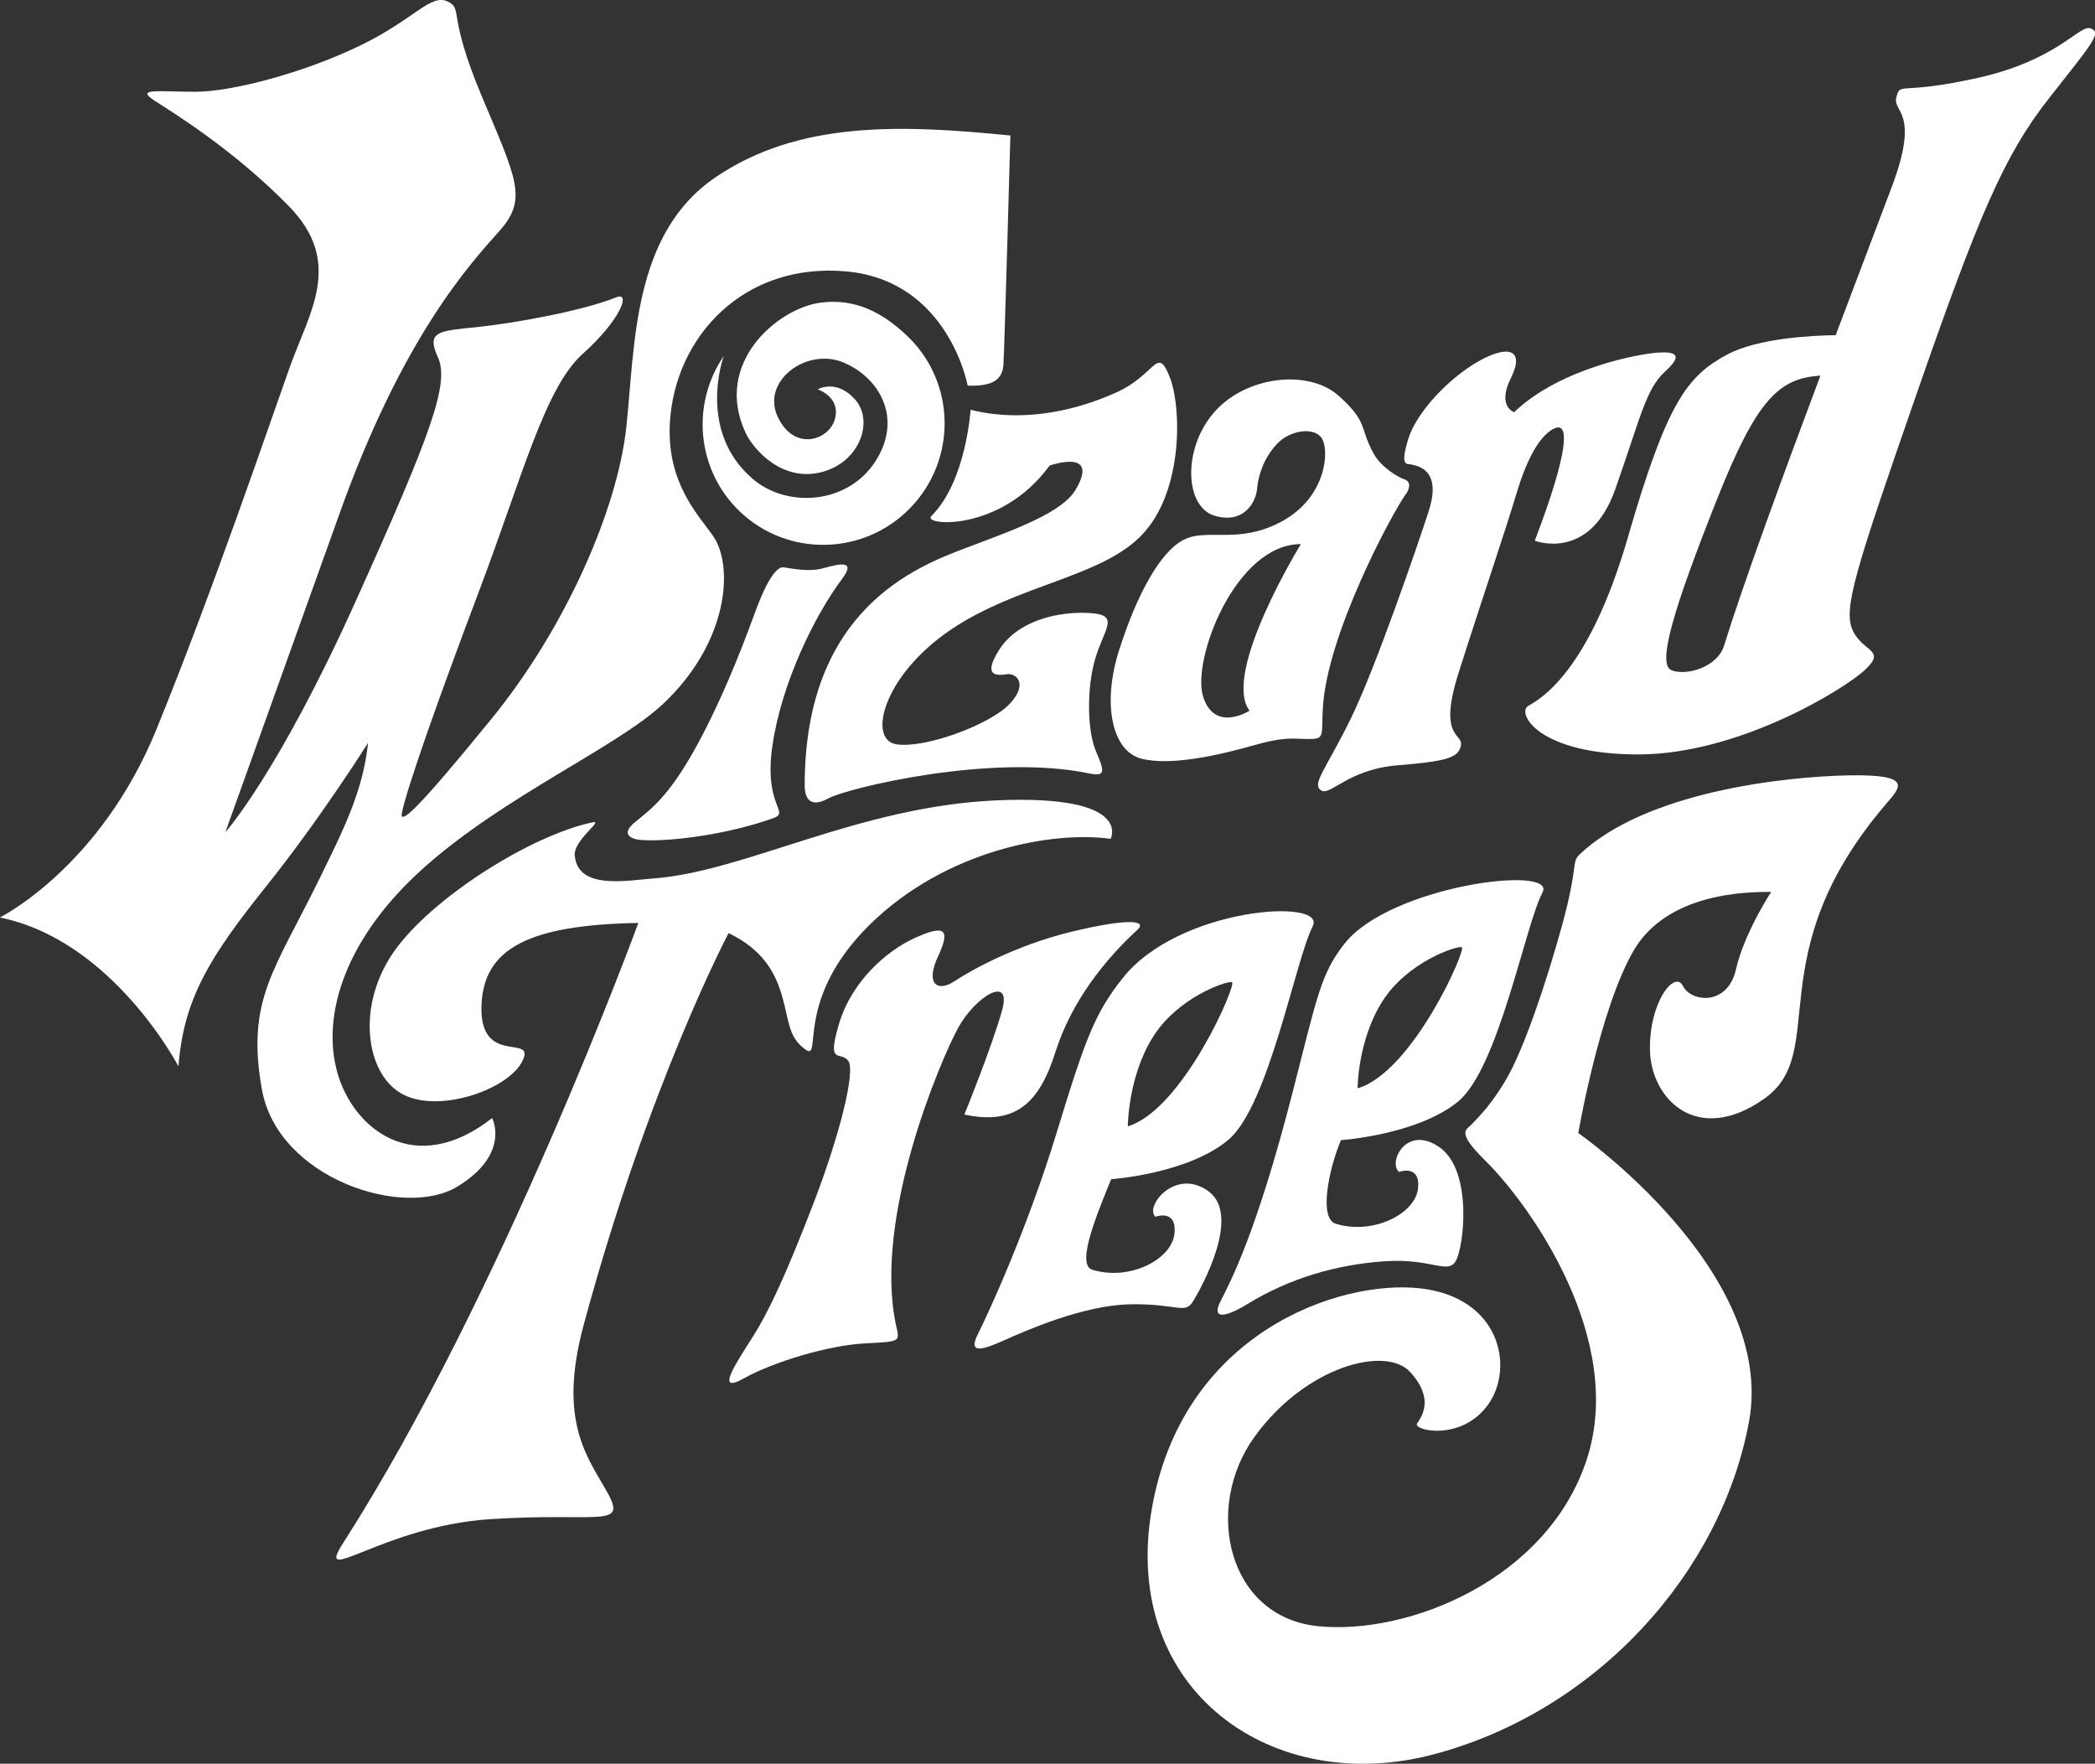 <?xml version="1.0" encoding="UTF-8"?>
<svg id="Layer_2" xmlns="http://www.w3.org/2000/svg" viewBox="0 0 247.2 208.11">
  <rect x="0" y="0" width="247.2" height="208.11" fill="#333333" stroke="none"/>
  <defs>
    <style>
      .cls-1 {
        fill: #fff;
      }
    </style>
  </defs>
  <g id="LOGOS">
    <g id="WIZARD_TREES_WHITE">
      <path class="cls-1" d="M52.87.2c1.77.88-.12,1.38,3.97,11.14,4.09,9.75,5.46,12.13,2.11,15.89-3.43,3.86-11.4,12.41-18.89,33.38-7.5,20.96-13.47,37.59-13.47,37.59,0,0,6.21-6.91,15.34-27.17,9.14-20.26,11.13-25.88,9.72-28.93-1.41-3.05.23-3.05,4.68-3.51,4.45-.47,12.3-1.88,16.4-3.51,1.76-.7.47,2.69-3.98,6.68-4.45,3.98-7.14,14.52-12.18,27.87-5.04,13.35-8.49,23.2-9.14,26.23-.35,1.64,1.76-.23,10.54-11.01,8.78-10.77,14.87-24.71,15.93-34.43,1.05-9.72.7-22.84,10.54-29.51,9.84-6.68,21.9-6.21,34.78-4.92,0,0-.7,25.3-.82,27.05-.12,1.76-1.29,2.58-4.22,2.46,0,0-2.24-12.36-14.29-13.47-12.15-1.12-20.3,7.74-20.85,17.92-.37,6.99,3.29,10.73,5.06,13.23,2.56,3.61,1.84,12.7-5.92,19.93-5.49,5.11-18.58,10.76-28.07,19.19-9.49,8.43-12.18,17.57-10.31,24.24,1.87,6.68,9.14,12.53,18.27,5.39,0,0,2.23,4.22-4.1,8.08-6.32,3.86-21.2-.94-23.07-11.48-1.87-10.54,1.49-14.01,6.79-24.83,2.93-5.97,5.15-10.42,5.74-16.05,0,0-5.5,8.78-12.06,16.98-6.56,8.2-9.72,13.23-10.31,21.2,0,0-7.73-14.87-21.08-17.57,0,0,11.83-5.86,18.5-22.25,6.68-16.4,13.35-36.07,15.69-42.63,2.34-6.56,6.44-12.41-.12-19.09-6.56-6.68-13.47-10.89-15.81-12.41-2.34-1.52.47-1.05,4.8-1.05s12.77-2.23,19.32-5.39C48.95,2.28,50.8-.83,52.87.2Z"/>
      <path class="cls-1" d="M67.81,101.01c-.19-1.88,3.5-4.27,2.11-3.98-7.26,1.52-18.97,8.9-23.42,15.23-4.45,6.32-3.4,14.29.82,16.75,4.22,2.46,12.53-.35,14.29-3.75,1.76-3.4-5.03.7-4.8-6.56.21-6.81,5.59-9.56,18.51-9.8,0,0-16.04,43.87-34.87,73.23-3.38,5.27,4.77-2.06,17.42-2.88,12.65-.82,16.17,1.12,13.82-3.1-2.34-4.22-5.92-8.38-2.81-19.85,7.69-28.45,17.09-46.2,17.09-46.2,3.95,1.91,5.5,4.54,6.34,7.53.84,2.99.72,4.78,2.75,6.22,2.03,1.43-1.43-5.86,7.53-14.71,8.97-8.85,21.64-11.12,28.46-10.16,0,0,2.75-5.26-13.51-4.54-16.26.72-29.67,8.42-40.42,9.21-3.07.23-8.89,1.38-9.29-2.63Z"/>
      <path class="cls-1" d="M75.68,99.12c3.72.23,10.55-.77,15.55-2.58,2.06-.75-1.12-1.32-.1-8.47,1.06-7.46,5.03-15.5,8.25-19.79,1.63-2.17-.23-1.8-2.16-1.25-1.93.55-4.25-.06-4.81-.09-.56-.03-1.66.73-3.4,5.54-1.75,4.81-4.16,10.78-7.04,15.95-3.19,5.73-5.3,7.14-7.07,8.6-1.77,1.46-.32,2.02.79,2.09Z"/>
      <path class="cls-1" d="M114.52,48.35s-.49,8.41-4.63,12.55c-1.12,1.12,8.2,1.96,13.95-5.96,0,0,6.01-2.13,3.08,2.84-1.58,2.67-6.87,4.59-12.83,6.83-5.96,2.24-19.14,7.29-19.14,28.05,0,1.54.63,2.73,2.8,1.54,2.17-1.19,19.17-5.35,30.78-2.94,2.03.42,1.75-.35.77-2.66-.98-2.31-1.12-7.29-.07-10.87,1.05-3.58,3.02-5.19-.7-5.4-3.72-.21-8.41.91-10.59,4.28-2.17,3.37-.14,3.09.91,2.94,1.05-.14,2.52,1.12.28,3.51-2.24,2.38-9.82,5.26-13.32,4.77-3.51-.49-1.61-8.13,6.38-13.53,7.99-5.4,17.88-6.17,22.65-11.29,4.77-5.12,4.61-14.97,3.16-18.58-1.49-3.7-1.61-.21-6.31,1.89-3.1,1.39-9.82,3.86-17.18,2.03Z"/>
      <path class="cls-1" d="M165.92,58.24c-1.75,2.45-9.28,16.54-9.82,25.17-.21,3.37.28,3.79-1.61,3.79s-2.73-.35-6.66.77c-3.93,1.12-9.75,2.45-13.18,1.54-3.44-.91-4.63-6.45-2.59-12.83,2.03-6.38,4.77-11.5,7.57-12.97,2.8-1.47,6.52.63,11.71-2.24,5.19-2.87,5.54-8.34,4.63-9.75-.91-1.4-3.79-.98-5.33.7-1.54,1.68-2.17,3.65-2.31,5.26-.14,1.61-1.61,4.21-5.05,3.16-3.44-1.05-3.79-7.78-.07-12.13,3.72-4.35,11.15-5.19,14.72-2.03,3.58,3.16,2.45,3.86,4.21,6.94.84,1.47,2.73,2.66,3.58,2.94.84.28.56,1.19.21,1.68ZM141.96,82.2c1.37,4.3,5.48,1.66,5.48,1.66-3.33-4.4,6.06-19.66,6.06-19.66-7.73,0-12.91,13.69-11.54,17.99Z"/>
      <path class="cls-1" d="M166.51,54.81c1.92.32,3.33,1.66,2.05,5.57-1.27,3.91-6.26,18.48-9.19,24.45-2.93,5.97-4.6,7.63-3.52,8.41,1.08.78,3.13-2.44,9-2.93,5.87-.49,7.24-.88,7.53-2.35.29-1.47-2.74-.78-.29-8.51,2.44-7.73,5.48-16.63,6.85-21.22,1.37-4.6,3.03-7.14,4.6-7.73,1.56-.59,1.66,2.54-2.44,13.3,0,0,6.45,2.54,9.49-6.06,3.03-8.61,3.62-11.83,5.87-13.89,2.25-2.05,1.17-2.35-.78-2.25-1.96.1-11.54,1.76-17.02,7.04,0,0-2.05-.68-.39-4.01,1.66-3.33-.2-4.01-3.72-2.05-3.52,1.96-7.41,6.02-8.39,9.24-.98,3.23-.19,2.89.37,2.98Z"/>
      <path class="cls-1" d="M134.19,109.73c-3.77,3.46-7.76,8.4-9.67,14.45-1.91,6.06-4.78,8.61-10.73,7.33,0,0,3.29-8.08,4.46-12.33,1.17-4.25-3.19-1.59-5.21,2.13-2.02,3.72-10,22.29-7.33,34.97.43,2.02.74,2.02-3.61,2.23-4.36.21-10.95,2.23-14.35,4.14-3.4,1.91-.96-1.7,1.06-4.89,2.02-3.19,4.04-7.65,7.12-15.62,3.08-7.97,5.1-15.84,4.14-17-.96-1.17-2.55.64-1.06-4.36,1.49-5,5.63-8.61,8.93-10.1,3.29-1.49,4.36-1.28,2.76,2.13-1.59,3.4,0,4.25,1.91,2.98,1.91-1.28,7.23-4.25,13.82-5.85,6.59-1.59,9.03-1.38,7.76-.21Z"/>
      <path class="cls-1" d="M154.9,109.3c-2.03,3.85-5.17,21.2-9.98,25.21-4.81,4.01-13.81,4.63-13.81,4.63-1.51,3.74-4.21,10.05-2.25,10.67,4.35,1.38,9.35-1.16,9.71-4.19.36-3.03-2.23-2.05-2.23-2.05-1.34-1.16,2.33-5.86,6.25-3.01,3.92,2.85-.83,11.38-1.81,12.98-.98,1.6-1.78.27-7.39.36-5.61.09-12.48,3.17-14.89,4.24-2.4,1.07-4.36,1.78-3.12-.71,1.25-2.49,5.83-12.41,9.31-23.81,3.47-11.4,4.57-14.12,7.75-18.17,6.61-8.42,24.23-9.53,22.44-6.15ZM145.37,115.89c-.62-.18-6.41,1.78-9.35,6.5-2.94,4.72-2.94,10.51-2.94,10.51,6.5-1.96,12.91-16.83,12.29-17.01Z"/>
      <path class="cls-1" d="M182.01,105.31c-2.03,3.77-5.17,20.76-9.98,24.68-4.81,3.93-13.81,4.54-13.81,4.54-1.51,3.66-2.58,9.25-.62,9.86,4.35,1.36,9.35-1.13,9.71-4.1.36-2.97-2.23-2.01-2.23-2.01-1.34-1.13.89-5.67,4.81-2.88,3.92,2.79,2.84,11.86,1.86,13.43-.98,1.57-2.89-.41-8.48,0-5.6.41-11.06,1.96-16.13,5.07-2.24,1.37-4.35,2.03-3.1-.41,1.25-2.44,4.28-8.26,8.45-24.48,2.91-11.32,3.33-14.1,6.18-17.69,5.41-6.83,25.12-9.33,23.33-6.01ZM172.48,111.76c-.62-.17-6.41,1.74-9.35,6.37-2.94,4.62-2.94,10.29-2.94,10.29,6.5-1.92,12.91-16.49,12.29-16.66Z"/>
      <path class="cls-1" d="M246.68,3.35c-1.31-.5-3.82,3.72-13.27,5.83-9.45,2.11-9.15.4-9.65,2.31-.47,1.79,2.82,1.61-.5,10.46-1.24,3.31-3.77,9.93-6.66,17.6-2.54.03-9.16.31-12.85,2.31-4.63,2.51-7.04,5.53-11.66,21.52-4.63,15.99-10.36,19.1-11.76,19.91-1.41.8,1.11,5.73,12.97,5.73s24.43-7.74,26.85-10.06c2.41-2.31-.3-2.01-1.51-4.52-1.21-2.51.2-6.94,7.54-28.05,7.34-21.12,10.36-28.15,15.59-34.79,5.23-6.64,6.23-7.74,4.93-8.25ZM197.21,79.07c-1.71-.7.3-7.34,5.33-20.01,4.74-11.95,7.34-14.42,12.26-14.74-4.42,11.78-9.2,24.83-11.36,31.84-.8,2.61-4.52,3.62-6.23,2.92Z"/>
      <path class="cls-1" d="M186.35,100.86c-.93.89-.1,1.25-2.01,8.24-1.92,6.99-4.56,14.75-6.62,18.26-1.71,2.92-3.08,4.26-4.1,5.34-.57.61-1.86.8,1.56,4.17,5.44,5.35,16.67,21.21,12.05,35.34-4.62,14.14-21.02,20.75-31.72,19.67-10.69-1.09-13.5-13.96-7.52-22.29,5.98-8.34,15.5-10.87,18.4-7.7,2.9,3.17,1.36,5.26.82,6.07-.54.82,5.17,2.17,8.34-2.17,3.17-4.35,1.54-12.69-7.97-13.77-9.52-1.09-28.26,5.26-31.73,26.36-3.47,21.1,14.3,33.73,33.45,28.59,19.15-5.14,33.73-21.37,37.06-39.14,3.33-17.77-20.13-34.14-20.13-34.14,0,0,2.5-14.57,6.52-21.51,4.03-6.94,13.6-6.94,16.24-6.94,0,0-3.19,4.86-4.16,9.16-.97,4.3-5.27,3.89-6.25,1.94-.97-1.94-4.03,1.94-3.89,7.63.14,5.69,5.55,11.24,13.46,5.69,7.91-5.55-.91-16.93,14.43-34.84,1.67-1.94,3.19-3.47-4.44-3.33-7.63.14-24.03,1.95-31.8,9.37Z"/>
      <path class="cls-1" d="M88.78,56.48c4.1,3.52,11.21,3.03,14.49-2.01,3.28-5.03.58-9.89-3.75-11.7-4.33-1.81-9.7,2.17-7.77,6.37,1.93,4.21,6.12,2.83,6.78.25.66-2.58-2.05-3.45-2.05-3.45,0,0,2.19-1.29,4.41,1.19,2.21,2.48.66,7.25-3.74,8.52-4.82,1.39-8.28-2.67-9.16-4.55-3.87-8.24,3.73-14.66,8.72-15.37,4.2-.6,7.5,1.18,10.39,3.96,5.67,5.45,5.83,14.49.36,20.19s-14.51,5.9-20.19.45c-5.09-4.89-5.74-12.66-1.87-18.32,0,0-3.23,8.78,3.4,14.48Z"/>
    </g>
  </g>
</svg>